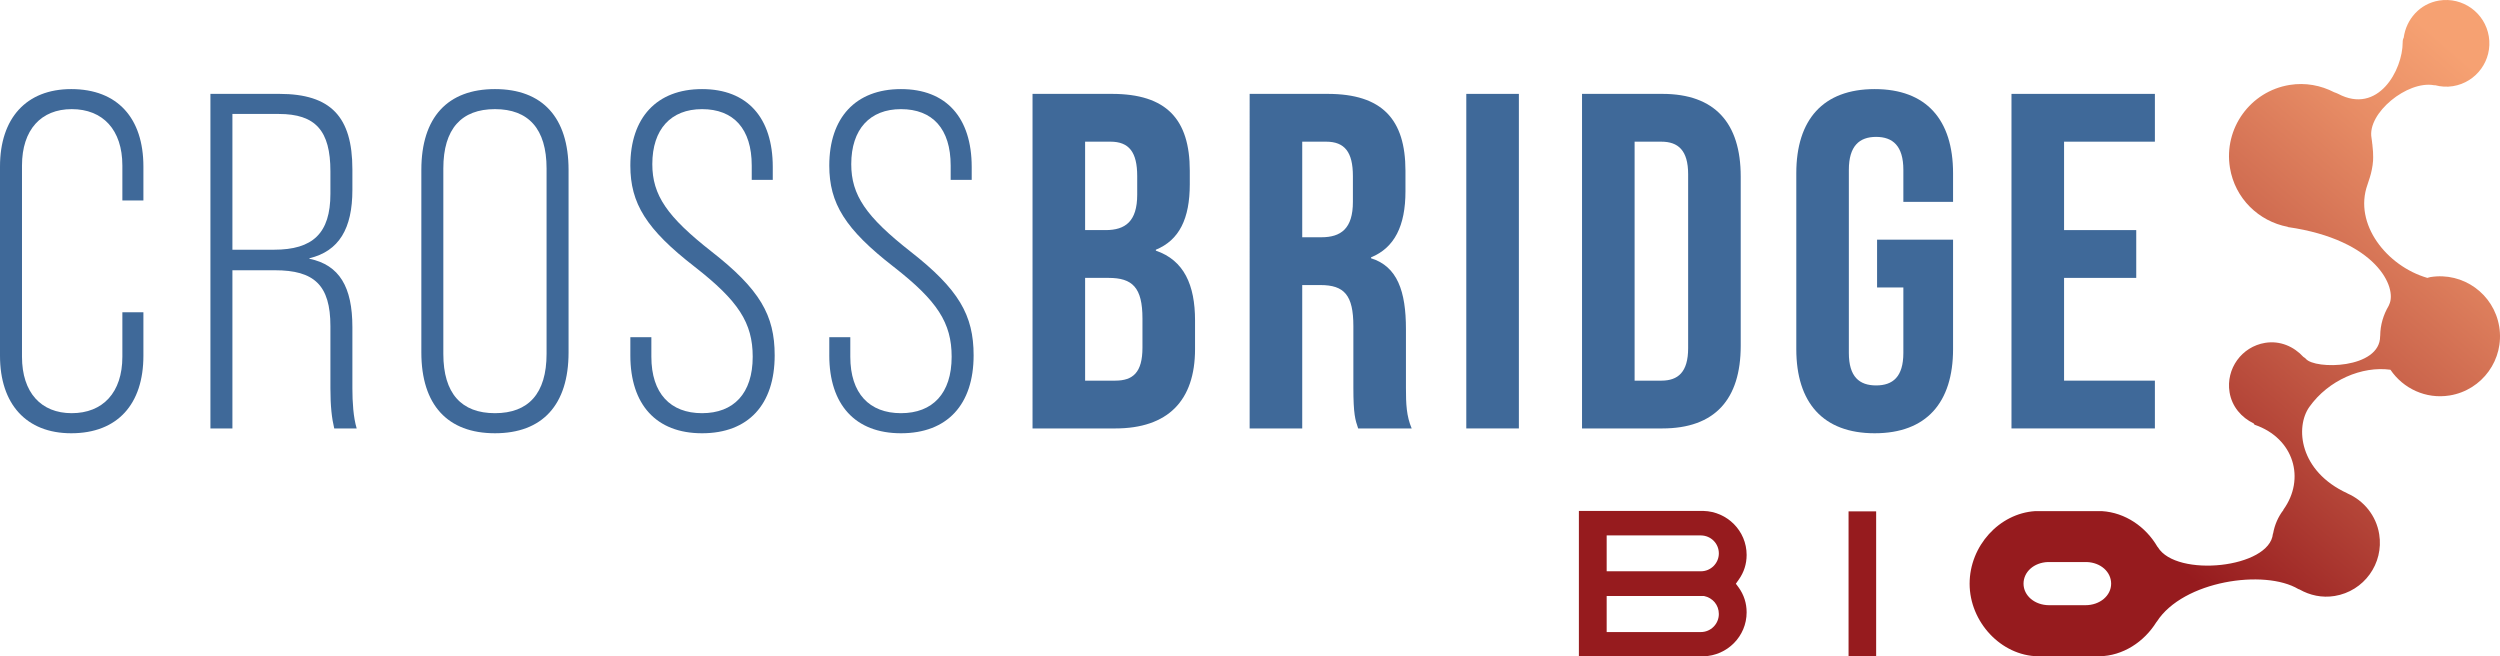 <?xml version="1.0" encoding="UTF-8"?>
<svg xmlns="http://www.w3.org/2000/svg" xmlns:xlink="http://www.w3.org/1999/xlink" id="Layer_2" data-name="Layer 2" width="1080" height="283.524" viewBox="0 0 1080 283.524">
  <defs>
    <style>
      .cls-1 {
        fill: url(#linear-gradient);
      }

      .cls-1, .cls-2, .cls-3 {
        stroke-width: 0px;
      }

      .cls-2 {
        fill: #961b1e;
      }

      .cls-3 {
        fill: #3f6999;
      }
    </style>
    <linearGradient id="linear-gradient" x1="1085.941" y1="44.295" x2="924.968" y2="231.61" gradientUnits="userSpaceOnUse">
      <stop offset="0" stop-color="#f6a172"></stop>
      <stop offset=".194" stop-color="#e78c65"></stop>
      <stop offset=".594" stop-color="#c15743"></stop>
      <stop offset="1" stop-color="#961b1e"></stop>
    </linearGradient>
  </defs>
  <g id="Layer_1-2" data-name="Layer 1">
    <g>
      <path class="cls-1" d="m1079.662,141.12c-2.293-14.123-15.601-23.715-29.725-21.425-.461.076-.873.256-1.325.355-17.548-5.105-31.921-23.303-25.878-40.228.39-1.093.692-2.076,1.008-3.083.357-1.137.659-2.28.884-3.462.255-1.198.44-2.476.533-3.779.035-.54.041-1.08.047-1.627.021-1.463-.087-3.131-.297-4.914-.024-.164-.003-.322-.029-.483-.012-.076-.044-.141-.057-.214-.12-.908-.148-1.669-.333-2.686-1.936-10.672,15.506-24.89,27.036-22.751.192.036.293-.019.463-.004,2.445.637,5.037.834,7.691.404,10.212-1.658,17.147-11.28,15.489-21.49-1.657-10.212-11.279-17.145-21.491-15.489-8.35,1.356-14.219,8.096-15.281,16.07-.26.439-.442,1.03-.441,1.963.012,12.009-10.639,31.433-27.924,22.24-.574-.303-1.114-.446-1.67-.662-5.736-2.968-12.387-4.275-19.25-3.161-16.996,2.76-28.538,18.772-25.78,35.769,2.158,13.295,12.461,23.144,24.968,25.527.027.008.049.101.077.105,38.298,5.532,47.295,26.166,43.754,33.471-.082.168-.167.412-.25.593-2.264,3.829-3.59,8.201-3.634,12.841-.002.078-.033.196-.033.271,0,14.151-28.25,14.479-32.146,9.693-.306-.376-.689-.511-1.028-.788-4.093-4.477-10.05-7.11-16.485-6.066-10.145,1.646-17.034,11.204-15.387,21.349,1.011,6.229,5.161,10.925,10.44,13.478.157.166.214.498.427.57,17.019,5.834,21.978,23.392,12.387,36.683-.034.046.022.092-.007.139-2.254,2.934-3.761,6.383-4.424,10.101-.009.067-.087.08-.093.151-1.355,14.901-41.746,19.033-49.708,5.809-.068-.114-.126-.109-.193-.202-5.027-8.617-13.853-14.737-23.978-15.378h-28.835c-15.502.992-28.314,15.048-28.314,31.357,0,16.494,13.535,31.088,29.558,31.357h26.431c10.245-.172,19.414-6.215,24.737-14.836.048-.065.09-.05.14-.128,11.344-17.66,46.509-22.818,61.165-14.073.154.092.32.082.476.16,4.457,2.537,9.722,3.714,15.177,2.827,12.693-2.06,21.313-14.018,19.253-26.712-1.315-8.1-6.679-14.506-13.677-17.57-.035-.017-.051-.059-.087-.076-20.816-9.544-22.599-28.608-16.396-37.334,8.266-11.627,22.805-17.73,35.023-16.044,5.48,8.098,15.282,12.778,25.57,11.11,14.124-2.293,23.716-15.601,21.425-29.726Zm-178.755,120.326h-15.686c-6.207,0-11.058-4.113-11.058-9.302,0-5.103,4.514-9.13,10.53-9.342h16.797c6.007.212,10.521,4.239,10.521,9.342,0,5.189-4.852,9.302-11.104,9.302Z"></path>
      <g>
        <path class="cls-2" d="m754.543,239.725c0-10.408-8.407-18.73-18.629-18.999h-53.837v62.798h53.837c10.223-.269,18.629-8.592,18.629-18.999,0-3.934-1.16-7.516-3.396-10.66l-1.261-1.698,1.261-1.782c2.236-3.144,3.396-6.725,3.396-10.66Zm-19.79,33.324h-40.672v-15.586h42.017c3.85.79,6.44,3.934,6.44,7.785,0,4.304-3.48,7.801-7.785,7.801Zm.084-26.263h-40.756v-15.485h40.756c4.304.084,7.701,3.48,7.701,7.785,0,4.22-3.48,7.701-7.701,7.701Z"></path>
        <rect class="cls-2" x="798.577" y="220.911" width="11.921" height="62.613"></rect>
      </g>
      <g>
        <path class="cls-3" d="m0,153.709v-81.781c0-20.849,11.357-33.442,30.769-33.442,20.033,0,31.181,12.593,31.181,33.442v14.661h-9.088v-15.065c0-15.502-8.466-24.38-21.883-24.38-13.215,0-21.479,8.877-21.479,24.38v82.588c0,15.502,8.264,24.38,21.479,24.38,13.417,0,21.883-8.877,21.883-24.38v-19.201h9.088v18.797c0,20.849-11.147,33.459-31.181,33.459-19.411,0-30.769-12.61-30.769-33.459Z"></path>
        <path class="cls-3" d="m90.902,40.555h29.735c22.303,0,31.593,9.903,31.593,32.618v8.877c0,16.729-5.775,26.431-18.579,29.524v.202c13.005,2.69,18.579,12.207,18.579,29.541v26.431c0,5.986.42,12.593,1.858,17.335h-9.701c-1.034-4.338-1.648-9.483-1.648-17.335v-26.851c0-17.755-7.028-24.144-23.959-24.144h-18.377v68.33h-9.5V40.555Zm27.465,67.321c16.729,0,24.371-7.028,24.371-24.178v-9.701c0-17.537-6.406-24.766-22.303-24.766h-20.033v58.645h17.965Z"></path>
        <path class="cls-3" d="m182.023,152.263v-78.889c0-22.698,11.357-34.888,31.803-34.888s31.794,12.19,31.794,34.888v78.889c0,22.698-11.357,34.905-31.794,34.905s-31.803-12.207-31.803-34.905Zm54.097.605v-80.099c0-17.15-7.843-25.624-22.295-25.624-14.46,0-22.303,8.474-22.303,25.624v80.099c0,17.15,7.843,25.624,22.303,25.624,14.451,0,22.295-8.474,22.295-25.624Z"></path>
        <path class="cls-3" d="m272.311,153.508v-7.852h9.079v8.457c0,15.905,8.264,24.38,21.891,24.38s21.891-8.474,21.891-24.38c0-14.661-6.196-24.144-24.993-38.806-21.059-16.326-27.868-27.473-27.868-43.782,0-20.647,11.357-33.038,30.97-33.038s30.558,12.392,30.558,33.644v5.582h-9.088v-6.187c0-15.905-7.843-24.38-21.471-24.38-13.426,0-21.479,8.676-21.479,23.757,0,13.434,6.406,22.715,25.607,37.78,20.857,16.309,27.255,27.473,27.255,44.825,0,21.252-11.349,33.661-31.382,33.661-19.823,0-30.97-12.408-30.97-33.661Z"></path>
        <path class="cls-3" d="m358.253,153.508v-7.852h9.079v8.457c0,15.905,8.264,24.38,21.891,24.38s21.891-8.474,21.891-24.38c0-14.661-6.196-24.144-24.985-38.806-21.067-16.326-27.877-27.473-27.877-43.782,0-20.647,11.349-33.038,30.97-33.038s30.558,12.392,30.558,33.644v5.582h-9.088v-6.187c0-15.905-7.843-24.38-21.471-24.38-13.426,0-21.479,8.676-21.479,23.757,0,13.434,6.406,22.715,25.607,37.78,20.857,16.309,27.255,27.473,27.255,44.825,0,21.252-11.357,33.661-31.382,33.661-19.823,0-30.97-12.408-30.97-33.661Z"></path>
        <path class="cls-3" d="m446.053,40.555h34.274c23.547,0,33.661,10.929,33.661,33.24v5.784c0,14.863-4.54,24.161-14.661,28.297v.404c12.181,4.136,16.931,14.863,16.931,30.147v12.392c0,22.295-11.769,34.266-34.484,34.266h-35.72V40.555Zm31.593,58.847c8.466,0,13.627-3.733,13.627-15.283v-8.054c0-10.323-3.506-14.863-11.559-14.863h-10.946v38.2h8.877Zm4.128,65.034c7.642,0,11.769-3.497,11.769-14.241v-12.593c0-13.417-4.33-17.553-14.653-17.553h-10.122v44.388h13.005Z"></path>
        <path class="cls-3" d="m539.847,40.555h33.661c23.539,0,33.652,10.929,33.652,33.24v8.877c0,14.88-4.741,24.363-14.863,28.499v.404c11.357,3.514,15.073,14.258,15.073,30.567v25.388c0,7.028.21,12.19,2.48,17.553h-23.127c-1.244-3.699-2.068-5.986-2.068-17.755v-26.431c0-13.417-3.926-17.755-14.249-17.755h-7.843v61.941h-22.715V40.555Zm30.97,61.941c8.466,0,13.636-3.716,13.636-15.283v-11.147c0-10.323-3.514-14.863-11.568-14.863h-10.323v41.294h8.255Z"></path>
        <path class="cls-3" d="m633.439,40.555h22.715v144.529h-22.715V40.555Z"></path>
        <path class="cls-3" d="m683.434,40.555h34.695c22.707,0,33.862,12.593,33.862,35.712v73.105c0,23.135-11.156,35.712-33.862,35.712h-34.695V40.555Zm34.274,123.882c7.23,0,11.568-3.699,11.568-14.022v-75.173c0-10.323-4.338-14.039-11.568-14.039h-11.559v103.235h11.559Z"></path>
        <path class="cls-3" d="m776.001,150.818v-75.997c0-23.119,11.559-36.334,33.862-36.334s33.862,13.215,33.862,36.334v12.392h-21.471v-13.838c0-10.323-4.548-14.241-11.769-14.241-7.23,0-11.778,3.917-11.778,14.241v79.091c0,10.323,4.548,14.039,11.778,14.039,7.221,0,11.769-3.716,11.769-14.039v-28.28h-11.357v-20.647h32.828v47.279c0,23.135-11.559,36.351-33.862,36.351s-33.862-13.215-33.862-36.351Z"></path>
        <path class="cls-3" d="m868.962,40.555h61.949v20.647h-39.234v38.2h31.181v20.647h-31.181v44.388h39.234v20.647h-61.949V40.555Z"></path>
      </g>
    </g>
  </g>
</svg>
